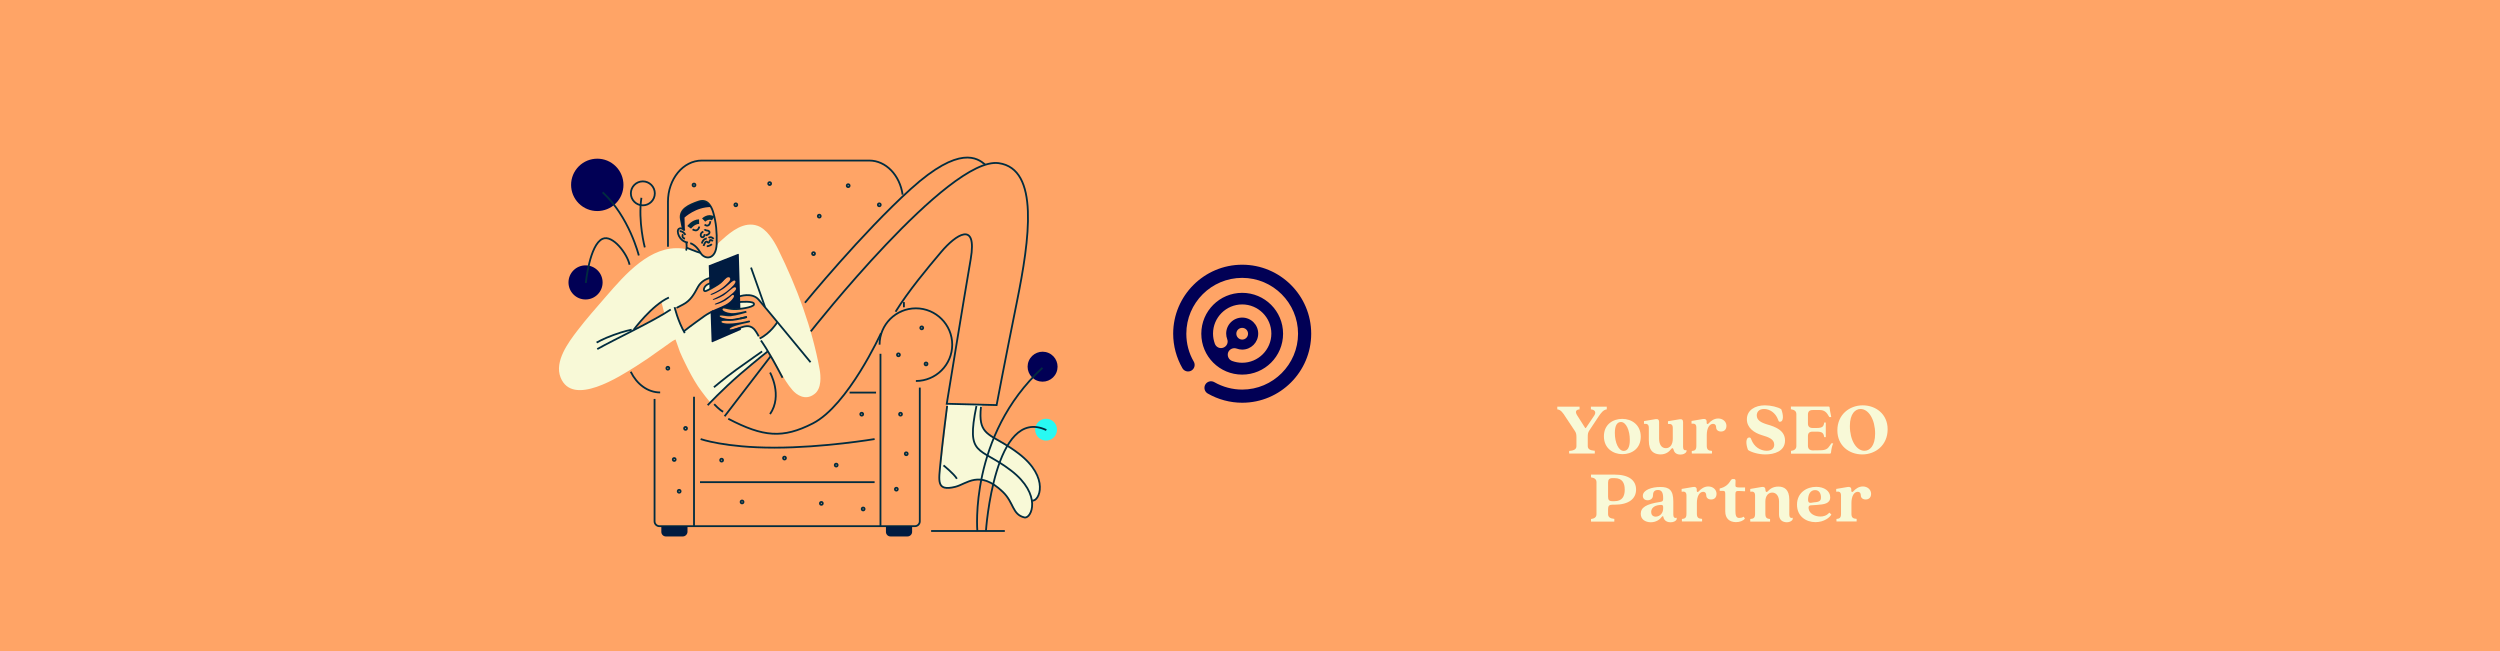 <?xml version="1.0" encoding="utf-8"?>
<!-- Generator: Adobe Illustrator 25.0.1, SVG Export Plug-In . SVG Version: 6.00 Build 0)  -->
<svg version="1.1" id="Layer_1" xmlns="http://www.w3.org/2000/svg" xmlns:xlink="http://www.w3.org/1999/xlink" x="0px" y="0px"
	 viewBox="0 0 1920 500" style="enable-background:new 0 0 1920 500;" xml:space="preserve">
<rect x="0" y="0" width="1920" height="500" fill="#808080" stroke="none"/>
<style type="text/css">
	.st0{fill:#FFA466;}
	.st1{fill:#F8F9D7;}
	.st2{fill:none;stroke:#012C3F;stroke-width:1.403;stroke-miterlimit:10;}
	.st3{fill:none;stroke:#012C3F;stroke-width:1.403;stroke-linecap:round;stroke-linejoin:round;stroke-miterlimit:10;}
	.st4{fill:none;stroke:#012C3F;stroke-width:3.506;stroke-miterlimit:10;}
	.st5{fill:#001B40;}
	.st6{fill:#010055;}
	.st7{fill:#28F9F3;}
</style>
<g>
	<polyline class="st0" points="1927,-2.2 -7.9,-2.2 -7.9,502 1927,502 1927,-2.2 	"/>
</g>
<g>
	<path class="st1" d="M1205.3,346.3c3.9-0.3,5.4-1.5,5.4-3.7v-7c0-2.3-0.4-3.4-1.2-4.6l-6.9-10.4c-2.4-3.8-3.9-5.9-6.6-6.2v-2.1
		h17.1v2.1c-2.6,0.2-3.8,1.6-1.7,4.8l5.9,9.3c0.2,0.4,0.6,0.4,0.8,0l6.3-9.4c1.5-2.3,0.8-4.4-2.6-4.7v-2.1h12.2v2.1
		c-2.7,0.3-4.5,2.9-6.1,5.2l-7.3,11c-1,1.5-1.2,2.6-1.2,4.9v7c0,2.3,1.5,3.4,5.4,3.7v2.1h-19.7V346.3z"/>
	<path class="st1" d="M1231.8,335.1c0-9.2,7-13.4,14.1-13.4c7.2,0,14.2,4.5,14.2,13.7s-7,13.4-14.1,13.4
		C1238.9,348.8,1231.8,344.3,1231.8,335.1z M1251.7,337.9c0-7.5-2.9-13.8-6.8-13.8c-2.8,0-4.7,2.4-4.7,8.4c0,7.5,2.9,13.8,6.8,13.8
		C1249.8,346.3,1251.7,343.9,1251.7,337.9z"/>
	<path class="st1" d="M1266.3,338.3v-9.7c0-2.7-1.3-3.3-3.7-3.1v-2.1l8.8-1.5c1.9-0.3,2.8,0.5,2.8,2.2v12.9c0,4.2,1.8,7.2,5.2,7.2
		c3.4,0,5.3-3,5.3-7.2v-8.3c0-2.7-1.3-3.3-3.7-3.1v-2.1l8.9-1.5c1.9-0.3,2.7,0.5,2.7,2.2v19c0,2,0.9,3,2.6,2.4v1.2
		c-0.8,1.7-2.8,2.3-4.7,2.3c-3.7,0-4.9-2.3-5.2-3.8c-0.2-0.8-0.5-1.1-0.9-1.1c-0.4,0-0.6,0.3-0.9,0.6c-1.5,1.9-3.8,4.2-8.4,4.2
		C1270.5,348.8,1266.3,346.9,1266.3,338.3z"/>
	<path class="st1" d="M1299.1,346.4c2.7-0.2,3.7-1,3.7-4v-14c0-2.7-1.3-3.3-3.7-3v-2.1l8.8-1.5c1.9-0.3,2.8,0.5,2.8,1.8v1.1
		c0,1.2,0.9,1.3,1.7,0.3c1.5-1.7,4-3.6,7.2-3.6c3.5,0,6.3,2.4,6.3,5.6c0,2.9-1.7,4.4-4.2,4.4c-2.1,0-3.7-1.2-3.7-3.2
		c0-1.7-0.9-2.7-2.3-2.7c-2.7,0-4.9,3-4.9,8.7v8.1c0,2.9,1,3.8,4,4v2h-15.5V346.4z"/>
	<path class="st1" d="M1342.5,345.6c-1.7-4.2-2-9.6,1-9.6c0.8,0,1,0.3,1.5,1.5c2.1,5.7,6.9,8.6,11.7,8.7c4.2,0,5.9-2.1,5.9-4.7
		c0-4.3-4.4-5.8-9.5-7.3c-5.9-1.8-11.5-5.6-11.5-12.2c0-6.9,6.2-10.7,13.8-10.7c4.6,0,10.1,1.3,12.6,3c1.7,4.2,2,9.6-1,9.6
		c-0.8,0-1-0.3-1.4-1.5c-2-5.5-6.6-8.3-10.8-8.3c-4.2,0-5.6,2.6-5.6,4.9c0,3.7,3.1,5.5,8.1,7c5.9,1.7,13.6,4.4,13.6,12.3
		c0,8.3-8.3,10.7-15.1,10.7C1350.4,349,1345,347.3,1342.5,345.6z"/>
	<path class="st1" d="M1375.4,346.3c2.7-0.3,4.2-1.5,4.2-3.7v-24.6c0-2.2-1.5-3.3-4.2-3.7v-2.1h28.9c0.5,0,0.7,0.2,0.8,0.6
		c0.2,1.6,0.4,3.4,1.3,7.5h-1.5c-1.9-3.6-3.7-5.4-7.3-5.4h-5.4c-2.6,0-3.7,1.2-3.7,3.5v6.9c0,2.3,1.2,3.4,3.7,3.4h3
		c4.5,0,5.4-1.2,5.8-4.2h1.2v11.2h-1.2c-0.5-3-1.3-4.2-5.8-4.2h-3c-2.6,0-3.7,1.1-3.7,3.4v7.4c0,2.2,1.1,3.5,3.6,3.6l6.4-0.1
		c3.8-0.1,5.3-1.3,6.6-3.3l1.4-2h1.4c-0.8,1.7-1.4,4.1-1.7,7.1c-0.1,0.5-0.4,0.8-0.9,0.8h-29.8V346.3z"/>
	<path class="st1" d="M1411.1,330.5c0-12.1,9.3-19.2,19.5-19.2c9.9,0,19.1,6.6,19.1,18.4c0,12.2-9.3,19.3-19.5,19.3
		C1420.3,349,1411.1,342.4,1411.1,330.5z M1440.1,333c0-10.8-5-18.9-11.2-18.9c-4,0-8.2,3.6-8.2,13.1c0,10.9,5,19,11.2,19
		C1435.8,346.2,1440.1,342.7,1440.1,333z"/>
	<path class="st1" d="M1221.9,398.6c2.7-0.3,4.2-1.5,4.2-3.7v-24.6c0-2.2-1.5-3.3-4.2-3.7v-2.1h18.1c11,0,16.5,4.4,16.5,11.5
		c0,7-5.5,11.6-16.5,11.6h-1.8c-2.4,0-3.2,1-3.2,3.4v3.8c0,2.3,1.5,3.4,4.8,3.7v2.1h-17.9V398.6z M1240,384.9c5.9,0,7.8-3.8,7.8-8.8
		c0-5.2-1.9-8.9-7.8-8.9h-1.7c-2.4,0-3.3,1.2-3.3,3.5v10.8c0,2.4,0.8,3.4,3.2,3.4H1240z"/>
	<path class="st1" d="M1260.1,394.6c0-4.8,4.1-7.5,14.8-9.1c1.9-0.3,2.4-0.7,2.4-2.4v-0.6c0-4.3-1.2-6.2-4-6.2c-3,0-3.8,1.9-3.8,4.1
		c0,2.6-2.1,3.8-4.1,3.8c-2.5,0-3.7-1.5-3.7-3.4c0-4.5,6.8-6.8,13.5-6.8c6.6,0,9.9,2.3,9.9,11v10.2c0,2,0.9,3,2.6,2.4v1.2
		c-0.8,1.7-2.8,2.3-4.7,2.3c-3.7,0-5.2-2.2-5.5-4c-0.1-0.8-0.6-0.9-1.2-0.2c-1.4,1.9-4.2,4.2-8.6,4.2
		C1263.8,401,1260.1,399.1,1260.1,394.6z M1277.3,390.5v-1.1c0-1.3-0.5-1.8-2.3-1.6c-5.6,0.4-6.9,3.3-6.9,5.4c0,1.9,1,3.6,3.6,3.6
		C1275,396.6,1277.3,394,1277.3,390.5z"/>
	<path class="st1" d="M1291.5,398.6c2.7-0.2,3.7-1,3.7-4v-14c0-2.7-1.3-3.3-3.7-3v-2.1l8.8-1.5c1.9-0.3,2.8,0.5,2.8,1.8v1.1
		c0,1.2,0.9,1.3,1.7,0.3c1.5-1.7,4-3.6,7.2-3.6c3.5,0,6.3,2.4,6.3,5.6c0,2.9-1.7,4.4-4.2,4.4c-2.1,0-3.7-1.2-3.7-3.2
		c0-1.7-0.9-2.7-2.3-2.7c-2.7,0-4.9,3-4.9,8.7v8.1c0,2.9,1,3.8,4,4v2h-15.5V398.6z"/>
	<path class="st1" d="M1325,392.7v-13.4c0-1.9-0.5-2.3-1.6-2.3h-2.7v-1.8c4.5-1.1,6.8-3.3,8.6-6.4c0.4-0.6,0.8-0.9,1.5-0.9h0.9
		c0.7,0,1.2,0.5,1.2,1.2l-0.1,3.7c0,1.2,0.6,1.6,3.5,1.6h3.9v2.9l-3.9-0.2c-2.9-0.2-3.5,0.3-3.5,2.3v13c0,3.3,0.5,5.4,2.9,5.4
		c0.8,0,2.4-0.2,3.4-1l1,1.5c-1.4,1.7-3.9,2.7-7,2.7C1328.2,400.9,1325,398.2,1325,392.7z"/>
	<path class="st1" d="M1366.3,395.1v-10c0-3.7-1.9-6.8-5.2-6.8c-3.4,0-5.3,3-5.3,6.8v9.5c0,2.9,1,3.8,3.6,4v2h-15.2v-2
		c2.7-0.2,3.7-1,3.7-4v-14c0-2.7-1.3-3.3-3.7-3v-2.1l8.8-1.5c1.9-0.3,2.8,0.5,2.8,1.8c0,2.1,1,2.5,1.8,1.6c1.5-1.6,3.7-3.7,8.2-3.7
		c4.2,0,8.4,1.9,8.4,10.1v11.4c0,2,0.9,3,2.6,2.4v1.2c-0.8,1.7-2.8,2.3-4.6,2.3C1368.7,401,1366.3,399.1,1366.3,395.1z"/>
	<path class="st1" d="M1380.1,387.6c0-9.3,7.5-13.7,14.7-13.7c6.1,0,10.8,3.1,10.8,8c0,4.9-4.7,5.5-10.4,5.9l-4.7,0.3
		c-1.1,0.1-1.7,0.8-1.5,2.4c0.5,4,4.8,6.2,9,6.2c2.2,0,4.9-0.6,6.9-3l1.6,1.4c-1.1,2.2-5.5,5.9-12.2,5.9
		C1387.1,401,1380.1,396.6,1380.1,387.6z M1393.2,385.8c4.3-0.3,5.3-1.3,5.3-3.8c0-2.9-1.3-5.6-4.5-5.6c-3.7,0-5.2,3.3-5.4,6.9
		c-0.1,2.1,0.4,2.9,2,2.9L1393.2,385.8z"/>
	<path class="st1" d="M1410.2,398.6c2.7-0.2,3.7-1,3.7-4v-14c0-2.7-1.3-3.3-3.7-3v-2.1l8.8-1.5c1.9-0.3,2.8,0.5,2.8,1.8v1.1
		c0,1.2,0.9,1.3,1.7,0.3c1.5-1.7,4-3.6,7.2-3.6c3.5,0,6.3,2.4,6.3,5.6c0,2.9-1.7,4.4-4.2,4.4c-2.1,0-3.7-1.2-3.7-3.2
		c0-1.7-0.9-2.7-2.3-2.7c-2.7,0-4.9,3-4.9,8.7v8.1c0,2.9,1,3.8,4,4v2h-15.5V398.6z"/>
</g>
<g>
	<path class="st1" d="M728.1,310.1c0,0-4.8,43.8-5.9,51c-1,7.2-2.1,16.6,9,13.4c11-3.1,16.6-10,29.7-3.1c13.1,6.9,16.2,14.8,18.3,20
		c2.1,5.2,10.3,9,12.4,1.4c2.1-7.6,1.2-19.9-15.1-31.5s-28.7-13.3-29.4-29.2s3.4-21,3.4-21L728.1,310.1z"/>
	<path class="st1" d="M798.1,379.7c-2.1,7.6-10.4,3.8-12.4-1.4c-2.1-5.2-4.8-11-17.9-17.9c-13.1-6.9-18.6,0-29.7,3.1
		c-11.1,3.1-10-6.2-9-13.5c0.7-4.9,3.1-26.1,4.6-39.6l20.5,0.1c-0.3,2.8-1.2,6.3-1,10.5c0.7,15.9,13,15.7,29.3,27.2
		C798.9,360,800.2,372.2,798.1,379.7z"/>
	<path class="st1" d="M568,231.9c0,0,10.7-1.4,11.3,1.4c0.5,2.8-11.8,3.9-11.8,3.9L568,231.9z"/>
	<path class="st1" d="M545,217.6c0,0-5.7,2.6-4.1,5.6c0.8,1.4,5.6-2.3,5.6-2.3L545,217.6z"/>
	<path class="st1" d="M629.5,283.8c-5.9-32.2-17.3-62.7-31.9-92.4c-3.1-6.3-8.7-15.5-15.8-18c-10.2-3.6-19.9,4.1-26.9,10.4
		c-1.7,1.5-3.5,2.8-4.4,4.9c-0.9,1.9-0.3,3.7-1.7,5.7c-1.2,1.7-2.8,3.1-5,3.2c-2.9,0.2-5.7-3.4-5.7-3.4s-2.7-0.7-5.9-2
		c-1.4-0.6-4.8-2-4.8-2l-0.2,1.1c0,0-2.3-0.4-3.5-0.5c-24.2-2.6-43.6,20-58.1,36.7c-7.6,8.8-15.2,17.3-22.3,26.6
		c-6.9,9-17.6,23.5-12.8,35.7c9.1,23.1,45.7-0.8,58.1-8.6c6-3.8,11.9-7.8,17.6-12c2.9-2.1,5.8-4,8.6-6.1c2.3-1.7,4-2.4,4-2.4
		s2.7,7.8,3.4,9.6c1.2,2.8,2.5,5.6,3.9,8.4c3,6.2,6.1,12.1,9.9,17.9c2.4,3.7,9.4,12.6,9.5,12.5c1.6-1.3,5.8-5.4,7.2-6.8
		c3.6-3.6,7.5-7.8,11-10.8c8.9-7.8,17.3-14.3,26.4-22.1c6.7,9.9,10.9,21.6,18.7,30.4c2.7,3.1,9.5,8.3,16.6,2.9
		C631.3,298.4,630.3,288.4,629.5,283.8z M494.5,249.6c-2.5,1.4-6.7,3.6-8.5,4.6c6.1-8.1,13.1-17.2,21.9-22.5
		c0.6,2.4,2.4,9.3,2.4,9.3s-1.7,0.7-4.5,2.4C501.5,246,499,247.1,494.5,249.6z M593.3,186.7c0,0.6,0,0.6-0.1-0.2
		C593.2,186.6,593.2,186.6,593.3,186.7z M544.7,280.9 M597.1,247.5c-2.1,1.9-3.4,4.6-5.4,6.6c-2.4,2.4-5.6,4.1-8.2,5.7
		c-1.1-2.2-2.6-5.3-4.3-6.9c-4.5-4.2-9.9-1.4-14.6,0.7c-2.6,1.1-4.7,3.1-7.2,3.5c-1.6,0.2-8.3,0.2-9.1-0.7c-1.5-1.6,0.9-5.3-2.4-7.7
		c2.1-1.7,5.1-3.5,3.7-6.7c-1.5-3.7-5-1.9-7.4-0.4c-2.9,1.9-5.7,4-8.5,6.1c-1.6,1.2-8.6,6.6-8.6,6.6s-1.8-3.1-3.3-6.7
		c-2.1-5-3.9-11-3.8-11c8.2-2.8,11.9-5.9,17.1-15.3c1.8-3.1,3.3-5.6,6.8-7c2.8-1.2,8.3-3.1,2.8-5.5c2.5-0.3,8.7,1.9,10.6-1.3
		c1.8-3.2-2.9-3.6-4.6-4.4c4.9-0.6,8.5-4.2,13-5.8c0.1,4.3,0.6,8.7,1,13c0.3,3.6,2.4,8.1,2.4,11.2c0,1.6-0.8,2.7-1.1,3.6
		c-0.2,0.6-2.4,0.6-1.9,2.1c0.7,2,4.7,0.1,6-0.1c6.6-1.1,10.6,0.9,15,5.6c1.9,2.1,3.6,4.4,5.2,6.7
		C591.4,240.8,595.9,245.7,597.1,247.5z"/>
	<g>
		<line class="st2" x1="694.2" y1="232" x2="694.2" y2="236"/>
		<path class="st2" d="M515.1,237.7c-12,8.3-43.9,23.3-56.4,30.4"/>
		<path class="st3" d="M556.7,213.2c-1.1,1.1-2.2,3.3-5.1,5.1c-2,1.3-3.9,2.4-5.5,3.3c-2.3,1.2-3.9,2-4.6,2c-1.6,0-1.1-3.2,1.4-4.9
			c0.7-0.5,1.8-0.9,2.9-1.3c2.6-0.9,5.6-1.7,5.4-3.2c-0.1-1.1-2.6-1.5-5.7-0.8c-3.3,0.8-7.3,2.9-9.5,7c-3.1,5.8-5.7,10.5-11.5,13.5
			c-0.8,0.4-2.4,1.2-4.4,2.3"/>
		<path class="st2" d="M525.1,254.5c6.2-4.9,13.2-9.8,15.8-11.7c2.4-1.7,5-3,7.1-4.1"/>
		<path class="st2" d="M486.7,253.2c0,0,14-18.9,27-24.7"/>
		<path class="st2" d="M622.7,254.5c0,0,105.8-134.5,144.3-129.2c31.4,4.4,23.7,58.4,14,106.4c-9.7,48-15.6,79.4-15.6,79.4l-38.3-1
			c0,0,13.2-80.9,18.4-111.1s-11.7-18.5-22.6-5.6s-25,29.8-35.1,46"/>
		<path class="st2" d="M573.6,243.4c-0.6,0.2-2.7,0.7-5.1,1.2v0C570.8,244,573,243.5,573.6,243.4z"/>
		<path class="st2" d="M582.7,258.3c-1.3-2.6-2.9-4.9-3.8-5.8c-3.6-3.5-8-1.6-11.3-0.5c-4.2,1.3-7.2,2.5-7.8,1.2
			c-1.2-2.8,9.1-4.8,15-6.2c2.6-0.6-4.4,1.3-11,2c-5.4,0.5-10.5,0.1-10.4-1.8c0.1-2.4,4.9-1.1,9-1.5c3.1-0.3,11.2-2.2,11.2-2.2
			s-7.5,1.9-11.1,2.2c-5,0.3-10.7-1.2-10.5-3c0.3-2.2,5.1-0.2,9-0.5c4.1-0.4,12.2-2.8,12.2-2.8s-8,2.1-11.6,1.8
			c-3.5-0.3-8.1-1.9-7.3-4.1c0.8-2.1,3.9,0.1,9.3,0.3c4.2,0.2,14.5-1.3,15.4-3.4c1.4-3.3-11.4-2-11.4-2"/>
		<path class="st2" d="M567.7,227.7c0,0,9.8-3.6,15,2.5c3.9,4.4,39.8,48,39.8,48"/>
		<line class="st2" x1="576.8" y1="205.5" x2="587.5" y2="235.7"/>
		<path class="st2" d="M597,247.4c0,0-5.3,8.6-13.6,12.6"/>
		<path class="st2" d="M518.1,235.9c0,0,2.4,10.5,7.8,19.9"/>
		<path class="st2" d="M524.5,176c0,0,0,0-0.1-0.4v0c-0.2-0.7-0.6-2.5-1.5-7.4c-1.3-7.5,6.3-10.8,13.4-13.3c4.2-1.5,7.1-0.1,9.1,3
			c1.1,1.6,2,3.7,2.6,6.1c1.9,6.8,2.7,14.2,2.4,23.4c-0.4,12.1-9.1,12.6-12.6,6.5c-3.5-6.2-7.7-7.1-7.7-7.1"/>
		<path class="st2" d="M525.8,177.1c0,0-2.4-2.9-4.5-1.3c-2.1,1.6,0.3,9.6,7,10.5"/>
		<path class="st2" d="M527.1,186.2c0,0,0.7,3.8-0.2,6.2"/>
		<path class="st2" d="M531.9,176.1c0,0,2,1.4,3.4,0.6c1.6-0.9,1.7-2.7,1.7-2.7"/>
		<path class="st2" d="M541.2,172.4c0,0,1.1,1.4,2.7,0.7s1.6-3.2,1.6-3.2"/>
		<path class="st2" d="M541.1,176.1c0,0,0.3,0.8,2.2,1c1.9,0.2,2,1.8,0.9,2.7c-0.8,0.6-1.6,0.9-2.3,0.8"/>
		<path class="st2" d="M540.2,177.9c0,0-1.2,0.4-1.7,1.3s-0.5,2.3,0.3,2.8c0.7,0.4,1.4,0.1,1.7-0.3c0.6-0.7,0.7-1.9,0.7-1.9"/>
		<path class="st2" d="M540.3,188.9c0,0,1.1-3.2,2.1-3.3c1.1-0.2,1.1,1.1,1.9,0.7c0.8-0.4,0.5-1.9,1.4-2s1.7,1,1.7,1"/>
		<path class="st2" d="M542.8,189.1c0,0,2.1,0.1,3.9-1.6"/>
		<path class="st2" d="M542.8,183.2c0,0-2.8-0.1-3.8,3.8"/>
		<path class="st2" d="M544.2,182.7c0,0,1.8-1.6,3.9,0.8"/>
		<path class="st4" d="M529.3,174.6c0,0,3-4.3,7.6-4.4"/>
		<path class="st4" d="M540.4,169c0,0,3.7-3.6,7.3-1.2"/>
		<path class="st5" d="M546.2,159c-11.9-0.1-20.5,8.1-20.5,8.1l0.3,9.8l-1.6-1.2v0c-0.2-0.7-0.6-2.5-1.5-7.4
			c-1.3-7.5,6.9-11,13.4-13.3C540.4,153.5,543.8,155.5,546.2,159z"/>
		<path class="st2" d="M522,177.5c0,0,2.5-0.3,4.4,2.9"/>
		<path class="st2" d="M524.5,179.9c0,0-1.5,2.8,1.6,3.4"/>
		<path class="st2" d="M589.7,269.8c0,0-7.3,5.6-21.1,17.4c-13.7,11.8-25.1,24-25.1,24"/>
		<line class="st2" x1="591.8" y1="273.7" x2="556.5" y2="319.7"/>
		<path class="st2" d="M749.9,311.8c-8.1,39.4,2.2,30.9,26.5,49.5c24.3,18.6,15.7,37.3,10.4,36.1c-9.5-2.2-8.1-11.5-16.7-19.7
			c-18-17.2-27.5-6-36.5-3.8c-14.7,3.6-12.6-4.4-11.3-18.6s5.1-43.5,5.1-43.5"/>
		<path class="st2" d="M792.7,384.4c5.3,1.2,14-17.5-10.4-36.1c-16.5-12.6-26.5-12.8-28.8-23.8c-0.6-3-0.7-6.9-0.1-12.1"/>
		<line class="st2" x1="533" y1="404" x2="533" y2="304.7"/>
		<path class="st2" d="M502.7,306.4v94c0,2,1.7,3.7,3.7,3.7c25.2,0,171.1,0,196.3,0c2,0,3.7-1.7,3.7-3.7V297.7"/>
		<line class="st2" x1="676.2" y1="404" x2="676.2" y2="271.7"/>
		<path class="st2" d="M507,301.4c-9.5,0-17.9-6.3-22.6-15.9"/>
		<path class="st2" d="M513,189.5v-34.6c0-17.4,11.6-31.6,26-31.6h128.6c12.8,0,23.5,11.3,25.6,26.2"/>
		<path class="st2" d="M538.1,337.2c0,0,18.6,6.6,56.6,6.6c38,0,77-6.6,77-6.6"/>
		<line class="st2" x1="672.8" y1="301.5" x2="652.5" y2="301.5"/>
		<line class="st2" x1="537.6" y1="370.3" x2="671.7" y2="370.3"/>
		<g>
			<path class="st5" d="M524.4,412h-13c-2,0-3.5-1.6-3.5-3.5v-4.2h20.1v4.2C527.9,410.4,526.3,412,524.4,412z"/>
		</g>
		<g>
			<path class="st5" d="M696.9,412h-13c-2,0-3.5-1.6-3.5-3.5v-4.2h20.1v4.2C700.5,410.4,698.9,412,696.9,412z"/>
		</g>
		<path class="st5" d="M569,253.3l-0.1-2.2l-0.4,0.1l-0.4,0.1c-0.2,0.1-0.3,0.1-0.5,0.2l-0.2,0c-0.6,0.2-1.1,0.3-1.6,0.5
			c-2.6,0.8-4.8,1.6-5.6,1.2c-0.1-0.1-0.2-0.1-0.2-0.3c-0.1-0.3-0.1-0.6,0.1-0.9c1.5-2.3,8.7-3.6,8.7-3.6l0-0.4c0,0-6.7,1-8.5,1
			c-3,0-5.6-0.4-6.4-1.1c-0.2-0.2-0.6-0.7-0.6-0.9c0.1-1.2,1.6-1.4,4.6-1.3c1.3,0.1,3,0.1,4.5,0c0.7-0.1,2.3-0.2,4.7-0.7l-0.1-0.5
			c-2,0.4-3.5,0.6-4.5,0.7c-4,0.3-8.7-0.6-9.9-1.9c-0.2-0.2-0.3-0.6-0.3-0.7c0-0.2,0.1-0.6,0.2-0.7c0.6-0.5,2.3-0.3,3.9-0.1
			c1.5,0.2,3.1,0.4,4.7,0.3c1.6-0.1,3.8-0.5,6.8-1.2l0.7-0.2v-0.4l-0.7,0.2c-2.8,0.5-5.3,0.7-6.6,0.5c-2.7-0.3-5.8-1.3-6.6-2.7
			c-0.2-0.3-0.3-0.9-0.1-1.2c0.4-1,1.6-1,3.9-0.5c1.4,0.3,3.1,0.6,5.3,0.7c1,0,4.8-0.3,4.8-0.3l-1.2-41.7l0,0l-0.4-0.4l-22.7,8.9
			l0.6,18.3c0,0,4.1-1.6,7.3-3.9c4.1-2.8,5.5-5.4,7.4-5.3c1,0,1.2,0.9,1.2,1.4c0,0.7-0.4,1.5-1.8,2.9c-0.1,0.1-2.2,2.3-4.5,4
			c-2.1,1.6-6.6,3.9-8.1,4.4c0,0-0.8,0.3-0.7,0.6c0.1,0.3,0.7,0.3,1.2,0.1c1.3-0.4,4.5-1.9,8-4.1c2-1.2,3.8-3,5.4-4.3
			c1.7-1.5,3.6-3.2,4.4-2.1c0.9,1.3-2.6,5-7.1,8.4c-3.4,2.5-7.2,4.3-8.8,5c-1.2,0.4-1.6,0.7-1.3,1c0.4,0.4,4.7-1.2,8.3-3.4
			c2.6-1.6,6.9-6.1,8.4-6.2c0.6-0.1,1,0.4,1.1,0.8c0.4,1.5-4,5.3-9.4,8.8c-1.8,1.1-3.8,1.9-5.3,2.5c-1.6,0.6-1.5,0.6-1.6,0.8
			l-0.1,0.2l0.2,0.1c0.5,0.4,5-1.2,8-3c1.4-0.9,2.7-2,3.7-2.8c0.8-0.7,1.5-1.5,2.1-1.5c0.7,0,0.8,0.6,0.8,0.9
			c-0.2,1.4-2.3,3.9-4.7,5.5c-2.2,1.5-5.3,2.6-7.6,3.7c-1.3,0.6-3.3,1.3-5.1,2.3l-0.2,0.1c-0.1,0-0.2,0.1-0.2,0.1l-0.2,0.1l0.8,23.3
			v0l0.4,0.4v0L569,253.3z"/>
		<circle class="st2" cx="591.1" cy="141" r="1.1"/>
		<circle class="st2" cx="629.2" cy="166" r="1.1"/>
		<circle class="st2" cx="651.4" cy="142.6" r="1.1"/>
		<circle class="st2" cx="565.1" cy="157.3" r="1.1"/>
		<circle class="st2" cx="533" cy="142.1" r="1.1"/>
		<circle class="st2" cx="624.8" cy="194.8" r="1.1"/>
		<circle class="st2" cx="512.9" cy="282.8" r="1.1"/>
		<circle class="st2" cx="526.5" cy="329" r="1.1"/>
		<circle class="st2" cx="517.8" cy="352.9" r="1.1"/>
		<circle class="st2" cx="521.6" cy="377.3" r="1.1"/>
		<circle class="st2" cx="554.2" cy="353.4" r="1.1"/>
		<circle class="st2" cx="602.5" cy="351.8" r="1.1"/>
		<circle class="st2" cx="630.8" cy="386.6" r="1.1"/>
		<circle class="st2" cx="569.9" cy="385.5" r="1.1"/>
		<circle class="st2" cx="642.2" cy="357.2" r="1.1"/>
		<circle class="st2" cx="707.9" cy="251.8" r="1.1"/>
		<circle class="st2" cx="690" cy="272.5" r="1.1"/>
		<circle class="st2" cx="696" cy="348.5" r="1.1"/>
		<circle class="st2" cx="691.6" cy="318.1" r="1.1"/>
		<circle class="st2" cx="662.9" cy="390.9" r="1.1"/>
		<circle class="st2" cx="688.4" cy="375.7" r="1.1"/>
		<circle class="st2" cx="661.8" cy="318.1" r="1.1"/>
		<circle class="st2" cx="675.3" cy="157.3" r="1.1"/>
		<circle class="st2" cx="711.2" cy="279.5" r="1.1"/>
		<path class="st2" d="M585.3,269.9c0,0-10.5,7.3-19.8,14c-9.2,6.7-17.2,13.5-17.2,13.5"/>
		<path class="st2" d="M724.6,357.4c0,0,8.1,6.5,10.3,10.3"/>
		<path class="st2" d="M675.5,264.7c0-15.4,12.5-27.9,27.9-27.9s27.9,12.5,27.9,27.9s-12.5,27.9-27.9,27.9"/>
		<path class="st2" d="M458.2,263.1c0,0,5.1-3,13.2-5.9c8.1-3,13.7-4,13.7-4"/>
		<path class="st2" d="M601,290.1c-11.4-21.9-16.6-28.6-16.6-28.6"/>
		<path class="st2" d="M527.5,190.3c0,0,8,3.4,10.8,4"/>
	</g>
	
		<ellipse transform="matrix(0.393 -0.92 0.92 0.393 226.894 907.241)" class="st6" cx="800.4" cy="281.8" rx="11.5" ry="11.5"/>
	
		<ellipse transform="matrix(0.498 -0.867 0.867 0.498 117.584 862.302)" class="st7" cx="803.3" cy="329.6" rx="8.4" ry="8.4"/>
	<line class="st2" x1="715.1" y1="407.8" x2="771.7" y2="407.8"/>
	<path class="st2" d="M757.2,407.8c0,0,6.5-96.3,46.4-77.5"/>
	<path class="st2" d="M750.6,407.8c0,0-6.5-73.2,50-125.3"/>
	<circle class="st6" cx="449.7" cy="216.9" r="13.1"/>
	
		<ellipse transform="matrix(0.635 -0.773 0.773 0.635 57.656 406.244)" class="st6" cx="458.6" cy="142.1" rx="20.1" ry="20.1"/>
	<path class="st2" d="M490.6,196.2c0,0-7.3-29.7-27.8-48.5"/>
	<path class="st2" d="M449.9,217.3c0,0,2.9-29.5,12.9-33.9c7.7-3.4,19,11.6,20.7,19.9"/>
	<path class="st2" d="M495.2,190c0,0-5.3-20.1-2.6-38.1"/>
	<circle class="st2" cx="493.7" cy="148.5" r="9.2"/>
	<path class="st2" d="M548.5,310.4c0,0,4.3,4.7,6.9,5.8"/>
	<path class="st2" d="M676.6,255.9c0,0-25.3,55.5-52.4,69.3c-23,11.7-37.9,10.5-64.9-3.6"/>
	<path class="st2" d="M618.2,232.5c0,0,43.9-53.6,81.4-87.5s51.2-23.4,56.9-18.7"/>
	<path class="st2" d="M591.4,286.1c0,0,9.9,17.6,0,31.9"/>
</g>
<g>
	<g>
		<path class="st6" d="M954,203.3c-29.2,0-53,23.8-53,53c0,9.3,2.5,18.5,7.1,26.5c1.4,2.4,4.5,3.2,6.9,1.8c2.4-1.4,3.2-4.5,1.8-6.9
			c-3.8-6.5-5.7-13.9-5.7-21.4c0-23.7,19.3-42.9,42.9-42.9c23.7,0,42.9,19.3,42.9,42.9s-19.3,42.9-42.9,42.9c-7.5,0-14.9-2-21.4-5.7
			c-2.4-1.4-5.5-0.6-6.9,1.8c-1.4,2.4-0.6,5.5,1.8,6.9c8,4.6,17.2,7.1,26.5,7.1c29.2,0,53-23.8,53-53
			C1007,227,983.2,203.3,954,203.3z M954,224.9c-17.3,0-31.4,14-31.4,31.4s14,31.4,31.4,31.4c17.3,0,31.4-14,31.4-31.4
			C985.4,238.9,971.3,224.9,954,224.9z M954,278.6c-2.7,0-5.3-0.5-7.8-1.4c-2.6-1-3.9-3.9-3-6.5c1-2.6,3.9-3.9,6.5-3
			c1.4,0.5,2.8,0.8,4.3,0.8c6.8,0,12.3-5.5,12.3-12.3c0-6.8-5.5-12.3-12.3-12.3c-6.8,0-12.3,5.5-12.3,12.3c0,1.5,0.3,2.9,0.8,4.3
			c1,2.6-0.3,5.5-3,6.5c-2.6,1-5.5-0.3-6.5-3c-0.9-2.5-1.4-5.1-1.4-7.8c0-12.3,10-22.4,22.4-22.4c12.3,0,22.4,10,22.4,22.4
			C976.4,268.6,966.3,278.6,954,278.6z M949.5,256.3c0-2.5,2-4.5,4.5-4.5c2.5,0,4.5,2,4.5,4.5c0,2.5-2,4.5-4.5,4.5
			C951.5,260.8,949.5,258.7,949.5,256.3z"/>
	</g>
</g>
</svg>

